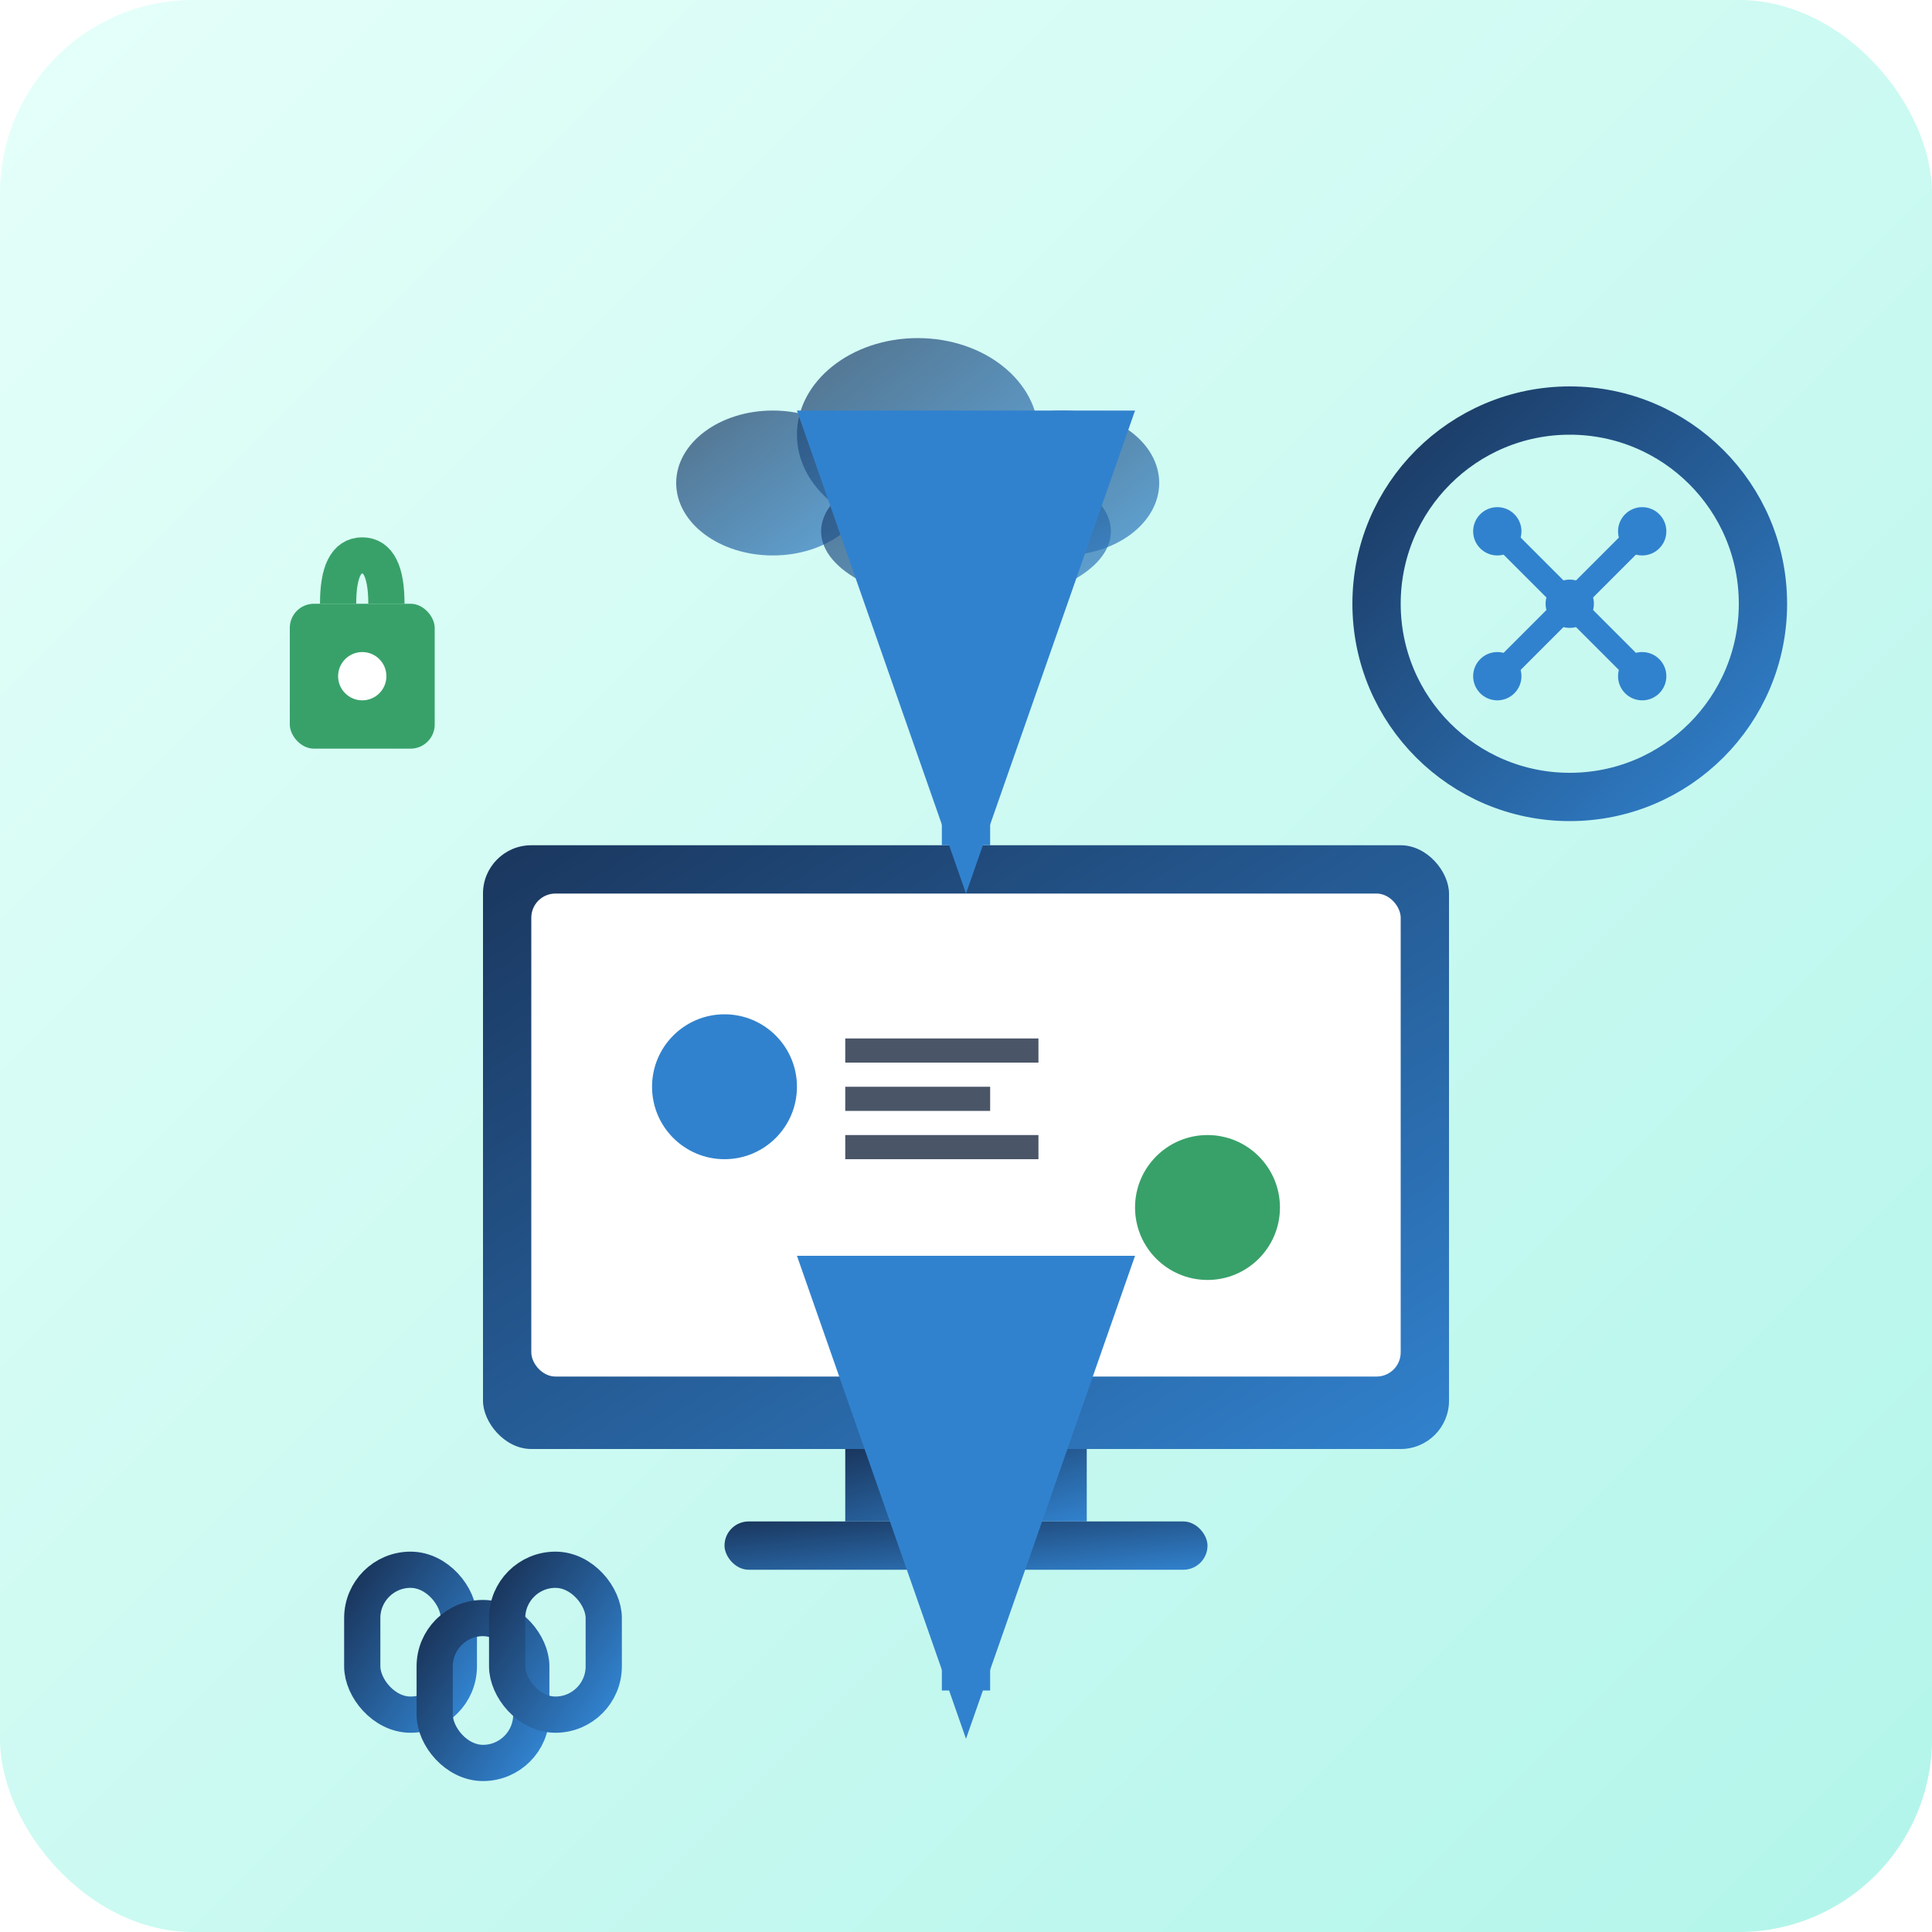 <svg width="80" height="80" viewBox="0 0 80 80" xmlns="http://www.w3.org/2000/svg">
  <defs>
    <linearGradient id="blogGradient4" x1="0%" y1="0%" x2="100%" y2="100%">
      <stop offset="0%" style="stop-color:#e6fffa;stop-opacity:1" />
      <stop offset="100%" style="stop-color:#b2f5ea;stop-opacity:1" />
    </linearGradient>
    <linearGradient id="blogAccent4" x1="0%" y1="0%" x2="100%" y2="100%">
      <stop offset="0%" style="stop-color:#1a365d;stop-opacity:1" />
      <stop offset="100%" style="stop-color:#3182ce;stop-opacity:1" />
    </linearGradient>
  </defs>
  
  <!-- Background -->
  <rect width="80" height="80" fill="url(#blogGradient4)" rx="8"/>
  
  <!-- Digital transformation theme -->
  <!-- Computer/laptop -->
  <rect x="20" y="35" width="40" height="25" fill="url(#blogAccent4)" rx="2"/>
  <rect x="22" y="37" width="36" height="20" fill="white" rx="1"/>
  <rect x="35" y="60" width="10" height="3" fill="url(#blogAccent4)"/>
  <rect x="30" y="63" width="20" height="2" fill="url(#blogAccent4)" rx="1"/>
  
  <!-- Screen content - digital elements -->
  <circle cx="30" cy="45" r="3" fill="#3182ce"/>
  <rect x="35" y="43" width="8" height="1" fill="#4a5568"/>
  <rect x="35" y="45" width="6" height="1" fill="#4a5568"/>
  <rect x="35" y="47" width="8" height="1" fill="#4a5568"/>
  
  <circle cx="50" cy="50" r="3" fill="#38a169"/>
  <rect x="35" y="52" width="8" height="1" fill="#4a5568"/>
  <rect x="35" y="54" width="6" height="1" fill="#4a5568"/>
  
  <!-- Digital cloud -->
  <g transform="translate(40, 20)">
    <ellipse cx="-8" cy="0" rx="4" ry="3" fill="url(#blogAccent4)" opacity="0.7"/>
    <ellipse cx="-2" cy="-2" rx="5" ry="4" fill="url(#blogAccent4)" opacity="0.7"/>
    <ellipse cx="4" cy="0" rx="4" ry="3" fill="url(#blogAccent4)" opacity="0.7"/>
    <ellipse cx="0" cy="2" rx="6" ry="3" fill="url(#blogAccent4)" opacity="0.7"/>
  </g>
  
  <!-- Data flow arrows -->
  <path d="M 40 25 L 40 35" stroke="#3182ce" stroke-width="2" marker-end="url(#arrowhead)"/>
  <path d="M 40 60 L 40 70" stroke="#3182ce" stroke-width="2" marker-end="url(#arrowhead)"/>
  
  <!-- AI/Digital brain -->
  <g transform="translate(65, 25)">
    <circle cx="0" cy="0" r="8" fill="none" stroke="url(#blogAccent4)" stroke-width="2"/>
    <!-- Neural network inside -->
    <circle cx="-3" cy="-3" r="1" fill="#3182ce"/>
    <circle cx="3" cy="-3" r="1" fill="#3182ce"/>
    <circle cx="0" cy="0" r="1" fill="#3182ce"/>
    <circle cx="-3" cy="3" r="1" fill="#3182ce"/>
    <circle cx="3" cy="3" r="1" fill="#3182ce"/>
    <!-- Connections -->
    <path d="M -3 -3 L 0 0 L 3 -3" stroke="#3182ce" stroke-width="1" fill="none"/>
    <path d="M -3 3 L 0 0 L 3 3" stroke="#3182ce" stroke-width="1" fill="none"/>
  </g>
  
  <!-- Security/lock element -->
  <g transform="translate(15, 25)">
    <rect x="-3" y="0" width="6" height="6" fill="#38a169" rx="1"/>
    <path d="M -1 0 Q -1 -2 0 -2 Q 1 -2 1 0" stroke="#38a169" stroke-width="1.5" fill="none"/>
    <circle cx="0" cy="3" r="1" fill="white"/>
  </g>
  
  <!-- Blockchain/chain link -->
  <g transform="translate(15, 65)">
    <rect x="0" y="0" width="4" height="6" fill="none" stroke="url(#blogAccent4)" stroke-width="1.5" rx="2"/>
    <rect x="3" y="2" width="4" height="6" fill="none" stroke="url(#blogAccent4)" stroke-width="1.5" rx="2"/>
    <rect x="6" y="0" width="4" height="6" fill="none" stroke="url(#blogAccent4)" stroke-width="1.5" rx="2"/>
  </g>
  
  <!-- Define arrowhead marker -->
  <defs>
    <marker id="arrowhead" markerWidth="10" markerHeight="7" refX="9" refY="3.5" orient="auto">
      <polygon points="0 0, 10 3.5, 0 7" fill="#3182ce"/>
    </marker>
  </defs>
</svg>
